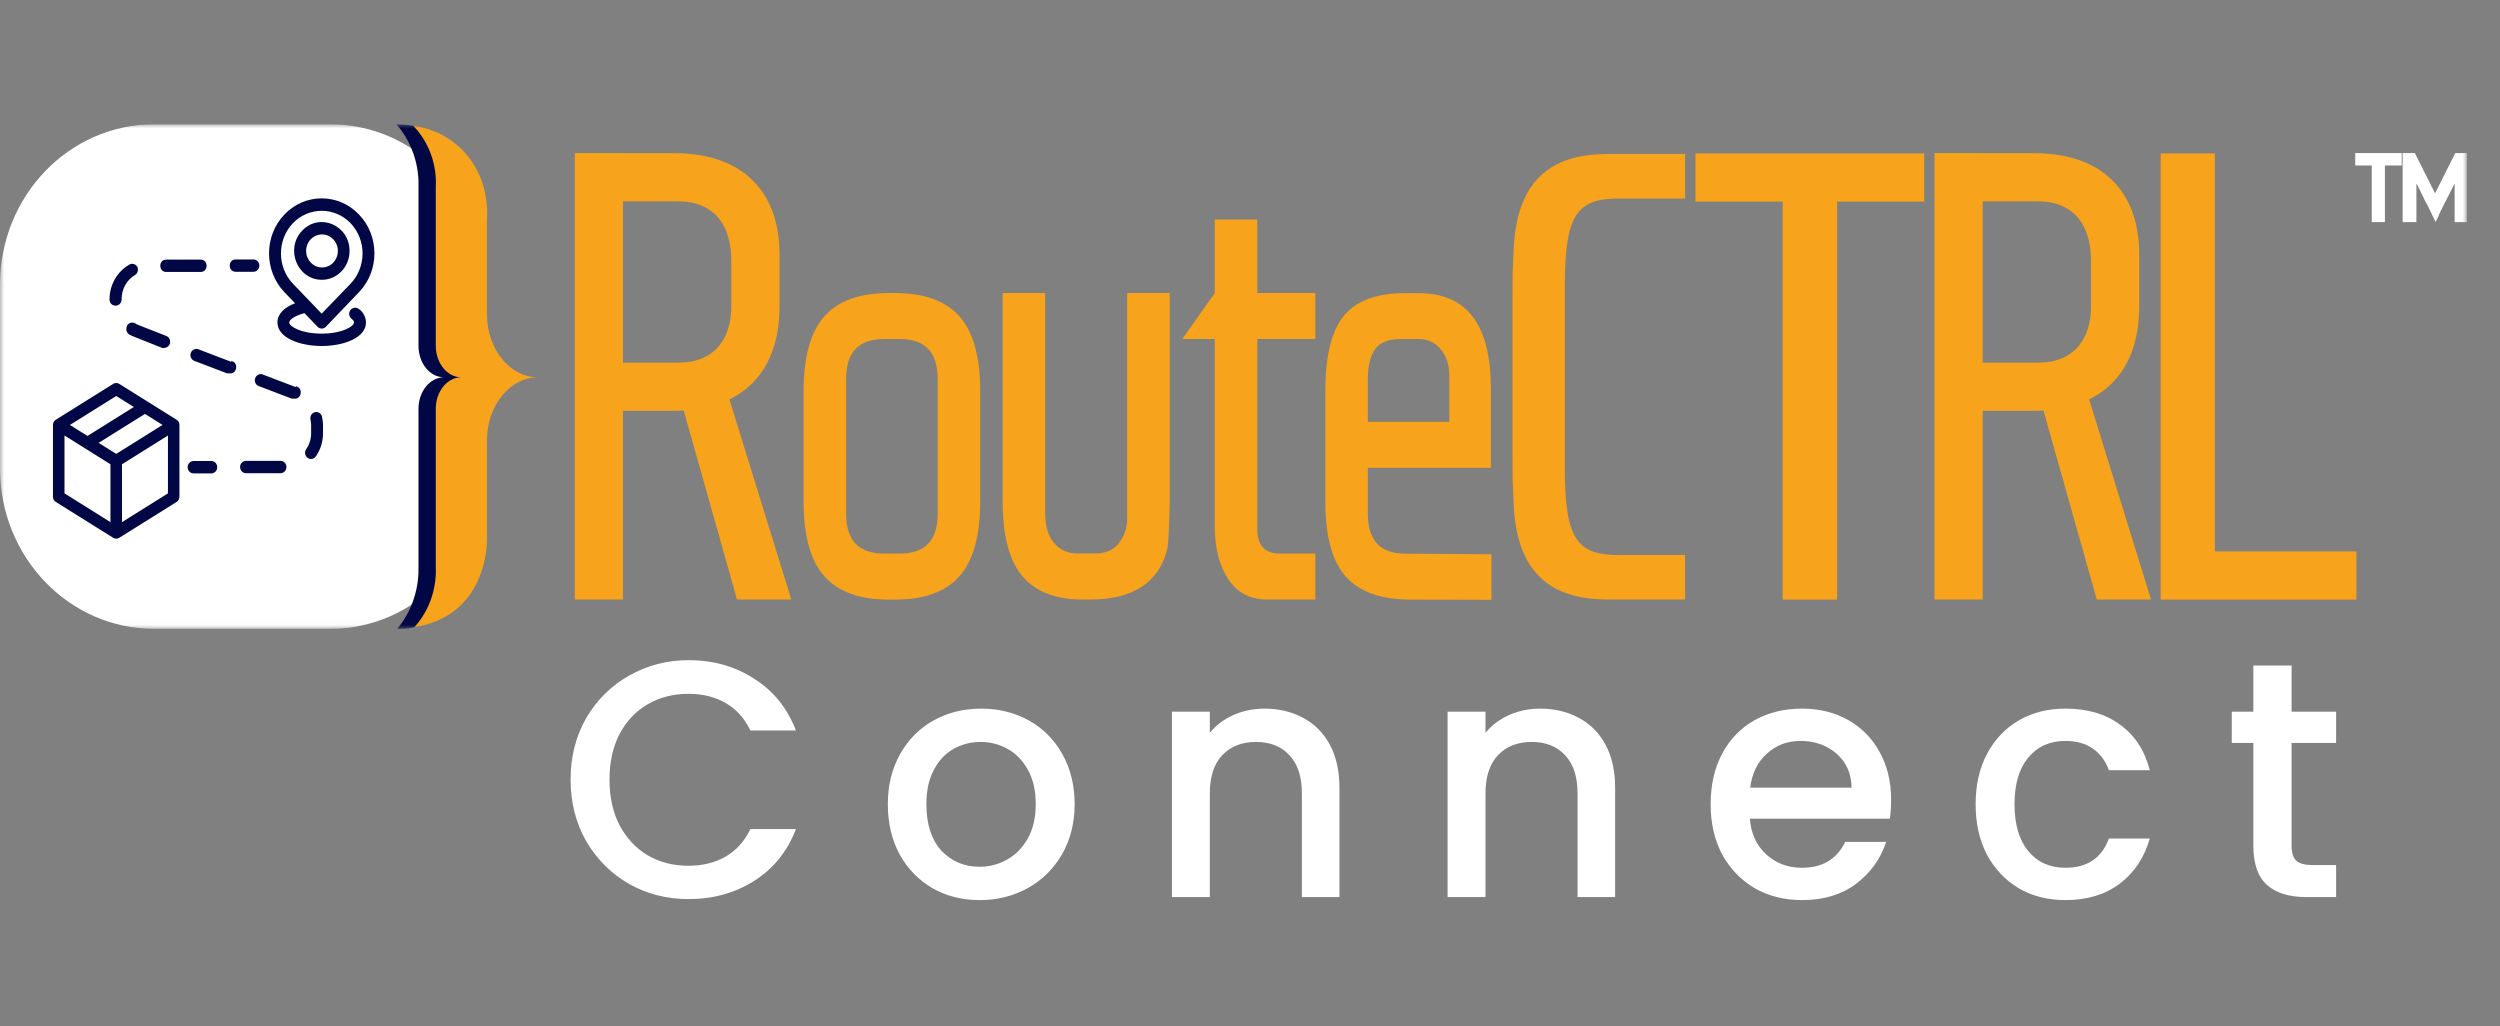 <svg width="302" height="124" viewBox="0 0 302 124" fill="none" xmlns="http://www.w3.org/2000/svg">
<rect x="0" y="0" width="302" height="124" fill="#808080" stroke="none"/>
<g clip-path="url(#clip0_1237_28005)">
<mask id="mask0_1237_28005" style="mask-type:luminance" maskUnits="userSpaceOnUse" x="0" y="15" width="298" height="61">
<path d="M298 15H0V75.973H298V15Z" fill="white"/>
</mask>
<g mask="url(#mask0_1237_28005)">
<path d="M69.438 18.493H75.259V72.423H69.438V18.493ZM72.539 43.81H81.919C83.264 43.81 84.414 43.543 85.37 43.017C86.326 42.483 87.057 41.705 87.57 40.685C88.083 39.657 88.339 38.443 88.339 37.034V31.472C88.339 29.99 88.09 28.703 87.593 27.618C87.096 26.533 86.357 25.707 85.393 25.157C84.43 24.598 83.272 24.323 81.927 24.323H72.546V18.501H81.438C84.111 18.501 86.404 18.979 88.308 19.926C90.212 20.882 91.665 22.274 92.668 24.112C93.671 25.95 94.168 28.16 94.168 30.727V37.026C94.168 39.673 93.671 41.94 92.684 43.827C91.697 45.713 90.243 47.154 88.323 48.142C86.404 49.13 84.111 49.624 81.438 49.624H72.546V43.802L72.539 43.81ZM82.129 47.964L87.5 46.256L95.59 72.423H89.031L82.129 47.956V47.964Z" fill="#F7A31B"/>
<path d="M118.409 60.578C118.409 64.723 117.569 67.735 115.898 69.614C114.227 71.492 111.639 72.431 108.134 72.431H107.349C103.844 72.431 101.256 71.492 99.585 69.614C97.914 67.735 97.074 64.723 97.074 60.578V47.252C97.074 43.106 97.914 40.094 99.585 38.216C101.256 36.338 103.844 35.398 107.349 35.398H108.134C111.639 35.398 114.227 36.338 115.898 38.216C117.569 40.094 118.409 43.106 118.409 47.252V60.578ZM113.271 62.06V45.77C113.271 42.564 111.763 40.961 108.74 40.961H106.743C103.719 40.961 102.212 42.564 102.212 45.77V62.06C102.212 65.266 103.719 66.869 106.743 66.869H108.74C111.763 66.869 113.271 65.266 113.271 62.06Z" fill="#F7A31B"/>
<path d="M141.305 60.335C141.305 60.797 141.289 61.242 141.266 62.027C141.173 65.436 141.087 65.938 141.017 66.262C140.924 66.683 140.567 68.18 139.455 69.516C137.186 72.253 133.393 72.423 131.636 72.423H130.789C127.525 72.423 125.1 71.484 123.507 69.606C121.914 67.727 121.121 64.716 121.121 60.57V35.398H126.258V62.052C126.258 63.533 126.608 64.707 127.315 65.566C128.022 66.432 128.979 66.861 130.183 66.861H132.235C133.525 66.861 134.481 66.464 135.103 65.679C135.725 64.894 136.082 64.003 136.16 63.015V35.398H141.297V60.335H141.305Z" fill="#F7A31B"/>
<path d="M158.885 72.423H153.087C151.035 72.423 149.465 71.605 148.377 69.978C147.289 68.35 146.745 66.205 146.745 63.533V40.952H142.82C144.126 39.098 145.439 37.252 146.745 35.398V26.517H151.882V35.398H158.893V40.952H151.882V63.906C151.882 65.881 152.792 66.869 154.603 66.869H158.893V72.423H158.885Z" fill="#F7A31B"/>
<path d="M180.165 72.463C176.901 72.456 173.636 72.439 170.372 72.431C166.828 72.431 164.232 71.508 162.577 69.654C160.921 67.8 160.098 64.78 160.098 60.586V47.26C160.098 43.017 160.844 39.981 162.336 38.151C163.828 36.329 166.3 35.415 169.766 35.415H171.398C177.196 35.415 180.095 39.244 180.095 46.895V56.522H165.235V62.076C165.235 65.282 166.743 66.885 169.766 66.885C173.232 66.909 176.698 66.926 180.165 66.95V72.48V72.463ZM165.235 45.77V50.951H175.082V45.397C175.082 44.118 174.74 43.049 174.056 42.215C173.372 41.373 172.502 40.961 171.46 40.961H169.168C167.714 40.961 166.696 41.365 166.113 42.183C165.53 43.001 165.235 44.191 165.235 45.778V45.77Z" fill="#F7A31B"/>
<path d="M195.661 67.039H203.558V72.423H194.239C188.239 72.423 183.342 70.027 182.868 61.21C182.713 58.295 182.713 57.097 182.713 55.68V35.269C182.713 33.852 182.713 32.654 182.868 29.812C183.342 20.987 188.239 18.599 194.239 18.599H203.558V23.983H195.661C190.687 23.983 189.032 25.626 189.032 34.378V56.66C189.032 65.403 190.687 67.055 195.661 67.055V67.039Z" fill="#F7A31B"/>
<path d="M204.816 18.534H232.446V24.355H204.816V18.534ZM215.347 22.946H221.923V72.431H215.347V22.946Z" fill="#F7A31B"/>
<path d="M233.689 18.493H239.511V72.423H233.689V18.493ZM236.791 43.81H246.171C247.516 43.81 248.666 43.543 249.622 43.017C250.578 42.483 251.308 41.705 251.822 40.685C252.335 39.657 252.591 38.443 252.591 37.034V31.472C252.591 29.99 252.342 28.703 251.845 27.618C251.347 26.533 250.617 25.707 249.645 25.157C248.682 24.598 247.524 24.323 246.179 24.323H236.798V18.501H245.689C248.363 18.501 250.656 18.979 252.56 19.926C254.464 20.882 255.917 22.274 256.92 24.112C257.923 25.95 258.42 28.16 258.42 30.727V37.026C258.42 39.673 257.922 41.94 256.936 43.827C255.948 45.713 254.495 47.154 252.575 48.142C250.656 49.13 248.363 49.624 245.689 49.624H236.798V43.802L236.791 43.81ZM246.381 47.964L251.752 46.256L259.842 72.423H253.29L246.389 47.956L246.381 47.964Z" fill="#F7A31B"/>
<path d="M261.016 18.534H267.552V72.431H261.016V18.534ZM265.01 66.61H284.658V72.431H265.01V66.61Z" fill="#F7A31B"/>
<path d="M39.906 15.017H18.598C8.327 15.017 0 23.691 0 34.391V56.588C0 67.288 8.327 75.962 18.598 75.962H39.906C50.177 75.962 58.504 67.288 58.504 56.588V34.391C58.504 23.691 50.177 15.017 39.906 15.017Z" fill="white"/>
<path d="M56.739 37.956V26.525C56.68 25.03 56.367 21.637 54.262 18.659C52.429 16.063 50.293 15.271 49.932 15.199C49.592 15.133 49.225 15.089 49.225 15.089C48.928 15.05 48.678 15.033 48.497 15.028C48.252 15.017 48.045 15.017 47.897 15.017C48.471 15.681 49.353 16.86 49.942 18.565C50.537 20.27 50.585 21.759 50.553 22.655V41.769C50.553 43.873 51.935 45.578 53.641 45.578C51.935 45.578 50.553 47.283 50.553 49.386V68.439C50.58 69.353 50.511 70.842 49.921 72.536C49.358 74.141 48.556 75.281 47.998 75.956C48.492 75.99 49.23 75.978 50.075 75.74C52.163 75.142 53.354 73.565 54.257 72.37C55.681 70.482 56.202 68.661 56.372 67.985C56.707 66.629 56.755 65.45 56.733 64.631V53.2C56.733 48.993 59.502 45.578 62.908 45.578C59.491 45.578 56.733 42.173 56.733 37.956H56.739Z" fill="#010644"/>
<path d="M58.821 37.955V26.525C58.875 25.849 59.135 21.941 56.345 18.659C53.885 15.764 50.707 15.293 49.932 15.205C50.5 15.797 51.414 16.904 52.031 18.565C52.674 20.292 52.69 21.808 52.642 22.655V41.769C52.642 43.873 54.023 45.578 55.729 45.578C54.023 45.578 52.642 47.282 52.642 49.386V68.439C52.684 69.308 52.642 70.819 52.01 72.535C51.441 74.069 50.628 75.132 50.081 75.74C51.037 75.613 54.119 75.065 56.351 72.369C57.78 70.637 58.285 68.716 58.465 67.985C58.8 66.629 58.848 65.45 58.827 64.63V53.2C58.827 48.993 61.595 45.578 65.001 45.578C61.585 45.578 58.827 42.173 58.827 37.955H58.821Z" fill="#F7A31B"/>
<path d="M36.978 30.317C36.978 28.534 39.051 27.649 40.257 28.911C41.463 30.178 40.592 32.326 38.881 32.309C37.829 32.304 36.983 31.407 36.983 30.317H36.978ZM42.228 30.317C42.228 27.211 38.62 25.656 36.516 27.848C34.407 30.046 35.894 33.799 38.886 33.799C40.73 33.799 42.228 32.238 42.228 30.317Z" fill="#010644"/>
<path d="M31.33 32.088C31.33 31.678 31.012 31.341 30.613 31.341H28.466C27.515 31.341 27.515 32.83 28.466 32.83H30.613C31.006 32.83 31.33 32.498 31.33 32.082V32.088ZM33.886 55.669H29.72C29.327 55.669 29.003 56.001 29.003 56.416C29.003 56.831 29.322 57.163 29.72 57.163H33.886C34.279 57.163 34.604 56.831 34.604 56.416C34.604 56.001 34.285 55.669 33.886 55.669ZM35.73 46.762L31.824 45.273C31.447 45.069 30.985 45.257 30.826 45.677C30.677 46.087 30.905 46.552 31.325 46.663L35.23 48.152H35.475C36.426 48.329 36.687 46.84 35.735 46.663V46.762H35.73ZM38.052 49.79C37.664 49.873 37.42 50.277 37.51 50.681C37.553 50.908 37.579 51.141 37.585 51.362V52.331C37.585 53.028 37.377 53.704 36.984 54.274C36.75 54.606 36.835 55.071 37.154 55.298C37.276 55.398 37.415 55.448 37.574 55.448C37.802 55.448 38.015 55.331 38.148 55.138C38.722 54.318 39.024 53.344 39.019 52.337V51.368C39.019 51.036 38.971 50.698 38.908 50.366C38.828 49.962 38.456 49.707 38.068 49.785H38.063L38.052 49.79ZM27.93 43.707L24.029 42.218C23.657 42.029 23.2 42.218 23.052 42.622C22.903 43.026 23.11 43.474 23.514 43.607L27.419 45.096C27.499 45.113 27.589 45.113 27.68 45.096C28.631 45.273 28.891 43.784 27.94 43.607V43.707H27.93ZM13.976 36.926C14.369 36.92 14.682 36.594 14.693 36.179C14.672 34.944 15.304 33.804 16.34 33.2C16.638 32.99 16.744 32.586 16.595 32.243C16.399 31.889 15.968 31.761 15.618 31.966C14.146 32.813 13.227 34.424 13.227 36.179C13.227 36.605 13.561 36.937 13.97 36.926H13.976ZM15.347 39.384C15.161 39.749 15.278 40.197 15.612 40.408C15.82 40.513 16.038 40.618 16.255 40.701L19.598 42.029C19.677 42.046 19.762 42.046 19.842 42.029C20.14 42.024 20.411 41.825 20.512 41.542C20.644 41.16 20.459 40.734 20.092 40.585L16.75 39.273C16.595 39.212 16.447 39.14 16.303 39.046C15.947 38.858 15.511 39.007 15.325 39.373H15.341L15.347 39.384ZM20.076 32.852H24.242C25.193 32.852 25.193 31.363 24.242 31.363H20.076C19.125 31.363 19.125 32.852 20.076 32.852ZM25.528 55.691H23.381C22.988 55.691 22.669 56.023 22.669 56.438C22.669 56.853 22.988 57.186 23.381 57.186H25.528C25.921 57.186 26.24 56.853 26.24 56.438C26.24 56.023 25.921 55.691 25.528 55.691ZM35.369 26.973C37.298 24.964 40.432 24.964 42.361 26.973C44.275 28.994 44.275 32.243 42.361 34.258L38.86 37.889L35.374 34.258C33.461 32.237 33.461 28.988 35.374 26.973H35.369ZM43.344 37.324C43.026 37.075 42.579 37.131 42.33 37.457C42.09 37.784 42.144 38.249 42.457 38.498C42.659 38.658 42.771 38.825 42.771 38.946C42.771 39.422 41.341 40.303 38.854 40.303C36.367 40.303 34.933 39.428 34.933 38.946C34.933 38.692 35.491 38.155 36.782 37.828L38.355 39.467C38.488 39.605 38.668 39.682 38.854 39.694C39.046 39.694 39.232 39.611 39.37 39.467L43.366 35.293C45.853 32.708 45.853 28.501 43.366 25.916C40.884 23.309 36.84 23.309 34.354 25.916C31.883 28.506 31.883 32.697 34.354 35.293L35.645 36.633C34.306 37.136 33.514 37.961 33.514 38.946C33.514 40.812 36.219 41.797 38.865 41.797C41.511 41.797 44.211 40.812 44.211 38.946C44.194 38.293 43.876 37.69 43.355 37.324H43.344Z" fill="#010644"/>
<path d="M14.736 63.075V56.084L20.288 52.608V59.599L14.736 63.075ZM7.791 52.608L13.343 56.084V63.075L7.791 59.599V52.608ZM14.04 47.836L16.165 49.165L10.57 52.663L8.444 51.335L14.04 47.836ZM14.04 54.828L11.914 53.499L17.509 50.001L19.635 51.329L14.04 54.828ZM21.34 50.709L14.396 46.369C14.172 46.231 13.901 46.231 13.678 46.369L6.733 50.709C6.526 50.842 6.398 51.074 6.398 51.329V60.009C6.398 60.263 6.526 60.501 6.733 60.629L13.678 64.969C13.901 65.107 14.172 65.107 14.396 64.969L21.34 60.629C21.548 60.496 21.675 60.263 21.675 60.009V51.329C21.675 51.074 21.548 50.837 21.34 50.709Z" fill="#010644"/>
<path d="M288.096 19.989V26.834H286.507V19.989H284.512V18.493H290.127V19.989H288.132H288.096Z" fill="white"/>
<path d="M290.238 26.834V18.493H291.716L294.155 23.355C294.561 22.533 294.967 21.747 295.374 20.924C295.78 20.102 296.187 19.279 296.593 18.493H298.071V26.834H296.519V22.159C296.26 22.72 295.965 23.243 295.706 23.767C295.448 24.291 295.152 24.852 294.893 25.375C294.857 25.45 294.783 25.562 294.746 25.712C294.672 25.824 294.598 25.974 294.561 26.123C294.524 26.273 294.413 26.385 294.376 26.497C294.302 26.61 294.265 26.722 294.228 26.834L293.527 25.375C293.379 25.039 293.231 24.777 293.083 24.515C292.935 24.253 292.825 24.029 292.714 23.767C292.603 23.543 292.455 23.281 292.344 23.019C292.197 22.757 292.086 22.458 291.901 22.159V26.834H290.312H290.238Z" fill="white"/>
</g>
<path d="M68.928 94.178C68.928 91.414 69.557 88.935 70.815 86.74C72.1 84.545 73.826 82.837 75.994 81.618C78.189 80.371 80.585 79.748 83.181 79.748C86.153 79.748 88.789 80.493 91.091 81.984C93.42 83.447 95.107 85.534 96.15 88.244H90.65C89.927 86.753 88.923 85.642 87.638 84.91C86.353 84.179 84.868 83.813 83.181 83.813C81.335 83.813 79.688 84.233 78.243 85.073C76.797 85.913 75.66 87.119 74.83 88.691C74.027 90.262 73.626 92.092 73.626 94.178C73.626 96.265 74.027 98.094 74.83 99.666C75.66 101.238 76.797 102.457 78.243 103.324C79.688 104.164 81.335 104.584 83.181 104.584C84.868 104.584 86.353 104.219 87.638 103.487C88.923 102.755 89.927 101.644 90.65 100.154H96.15C95.107 102.863 93.42 104.95 91.091 106.414C88.789 107.877 86.153 108.609 83.181 108.609C80.558 108.609 78.163 107.999 75.994 106.779C73.826 105.533 72.1 103.812 70.815 101.617C69.557 99.422 68.928 96.942 68.928 94.178ZM118.332 108.731C116.244 108.731 114.357 108.256 112.67 107.308C110.984 106.332 109.659 104.977 108.695 103.243C107.732 101.481 107.25 99.449 107.25 97.146C107.25 94.869 107.745 92.851 108.736 91.089C109.726 89.328 111.078 87.973 112.791 87.024C114.504 86.076 116.418 85.602 118.533 85.602C120.647 85.602 122.561 86.076 124.274 87.024C125.987 87.973 127.339 89.328 128.329 91.089C129.32 92.851 129.815 94.869 129.815 97.146C129.815 99.422 129.307 101.441 128.289 103.202C127.272 104.964 125.88 106.332 124.114 107.308C122.374 108.256 120.446 108.731 118.332 108.731ZM118.332 104.706C119.51 104.706 120.607 104.422 121.624 103.853C122.668 103.284 123.511 102.43 124.154 101.292C124.796 100.154 125.117 98.772 125.117 97.146C125.117 95.52 124.81 94.151 124.194 93.04C123.578 91.902 122.762 91.048 121.745 90.479C120.727 89.91 119.63 89.626 118.452 89.626C117.274 89.626 116.177 89.91 115.16 90.479C114.169 91.048 113.38 91.902 112.791 93.04C112.202 94.151 111.907 95.52 111.907 97.146C111.907 99.558 112.51 101.427 113.714 102.755C114.946 104.056 116.485 104.706 118.332 104.706ZM152.729 85.602C154.469 85.602 156.022 85.967 157.387 86.699C158.779 87.431 159.863 88.514 160.639 89.951C161.416 91.387 161.804 93.121 161.804 95.154V108.365H157.267V95.845C157.267 93.84 156.771 92.308 155.781 91.252C154.791 90.168 153.439 89.626 151.726 89.626C150.013 89.626 148.647 90.168 147.63 91.252C146.64 92.308 146.145 93.84 146.145 95.845V108.365H141.567V85.967H146.145V88.528C146.894 87.607 147.844 86.889 148.995 86.374C150.173 85.859 151.418 85.602 152.729 85.602ZM186.032 85.602C187.772 85.602 189.324 85.967 190.689 86.699C192.081 87.431 193.165 88.514 193.942 89.951C194.718 91.387 195.106 93.121 195.106 95.154V108.365H190.569V95.845C190.569 93.84 190.074 92.308 189.083 91.252C188.093 90.168 186.741 89.626 185.028 89.626C183.315 89.626 181.95 90.168 180.932 91.252C179.942 92.308 179.447 93.84 179.447 95.845V108.365H174.87V85.967H179.447V88.528C180.196 87.607 181.147 86.889 182.298 86.374C183.475 85.859 184.72 85.602 186.032 85.602ZM228.448 96.617C228.448 97.457 228.395 98.216 228.288 98.894H211.384C211.518 100.682 212.173 102.118 213.351 103.202C214.529 104.286 215.975 104.828 217.688 104.828C220.15 104.828 221.89 103.785 222.907 101.698H227.846C227.177 103.758 225.959 105.452 224.192 106.779C222.452 108.08 220.284 108.731 217.688 108.731C215.573 108.731 213.673 108.256 211.986 107.308C210.327 106.332 209.015 104.977 208.051 103.243C207.114 101.481 206.646 99.449 206.646 97.146C206.646 94.842 207.101 92.823 208.011 91.089C208.948 89.328 210.246 87.973 211.906 87.024C213.592 86.076 215.52 85.602 217.688 85.602C219.776 85.602 221.636 86.062 223.269 86.984C224.902 87.905 226.173 89.206 227.083 90.886C227.993 92.539 228.448 94.449 228.448 96.617ZM223.67 95.154C223.644 93.447 223.041 92.078 221.864 91.048C220.686 90.019 219.227 89.504 217.487 89.504C215.908 89.504 214.556 90.019 213.432 91.048C212.307 92.051 211.638 93.42 211.424 95.154H223.67ZM238.654 97.146C238.654 94.842 239.11 92.823 240.02 91.089C240.957 89.328 242.241 87.973 243.874 87.024C245.507 86.076 247.381 85.602 249.495 85.602C252.172 85.602 254.38 86.252 256.12 87.553C257.887 88.826 259.078 90.656 259.694 93.04H254.755C254.354 91.929 253.711 91.062 252.828 90.439C251.945 89.815 250.834 89.504 249.495 89.504C247.622 89.504 246.123 90.181 244.998 91.536C243.901 92.864 243.352 94.734 243.352 97.146C243.352 99.558 243.901 101.441 244.998 102.796C246.123 104.151 247.622 104.828 249.495 104.828C252.145 104.828 253.899 103.649 254.755 101.292H259.694C259.051 103.568 257.847 105.384 256.08 106.739C254.314 108.067 252.119 108.731 249.495 108.731C247.381 108.731 245.507 108.256 243.874 107.308C242.241 106.332 240.957 104.977 240.02 103.243C239.11 101.481 238.654 99.449 238.654 97.146ZM276.823 89.748V102.145C276.823 102.985 277.01 103.595 277.385 103.975C277.787 104.327 278.456 104.503 279.393 104.503H282.203V108.365H278.59C276.528 108.365 274.949 107.877 273.852 106.901C272.754 105.926 272.205 104.34 272.205 102.145V89.748H269.596V85.967H272.205V80.398H276.823V85.967H282.203V89.748H276.823Z" fill="white"/>
</g>
<defs>
<clipPath id="clip0_1237_28005">
<rect width="298" height="94" fill="white" transform="translate(0 15)"/>
</clipPath>
</defs>
</svg>

